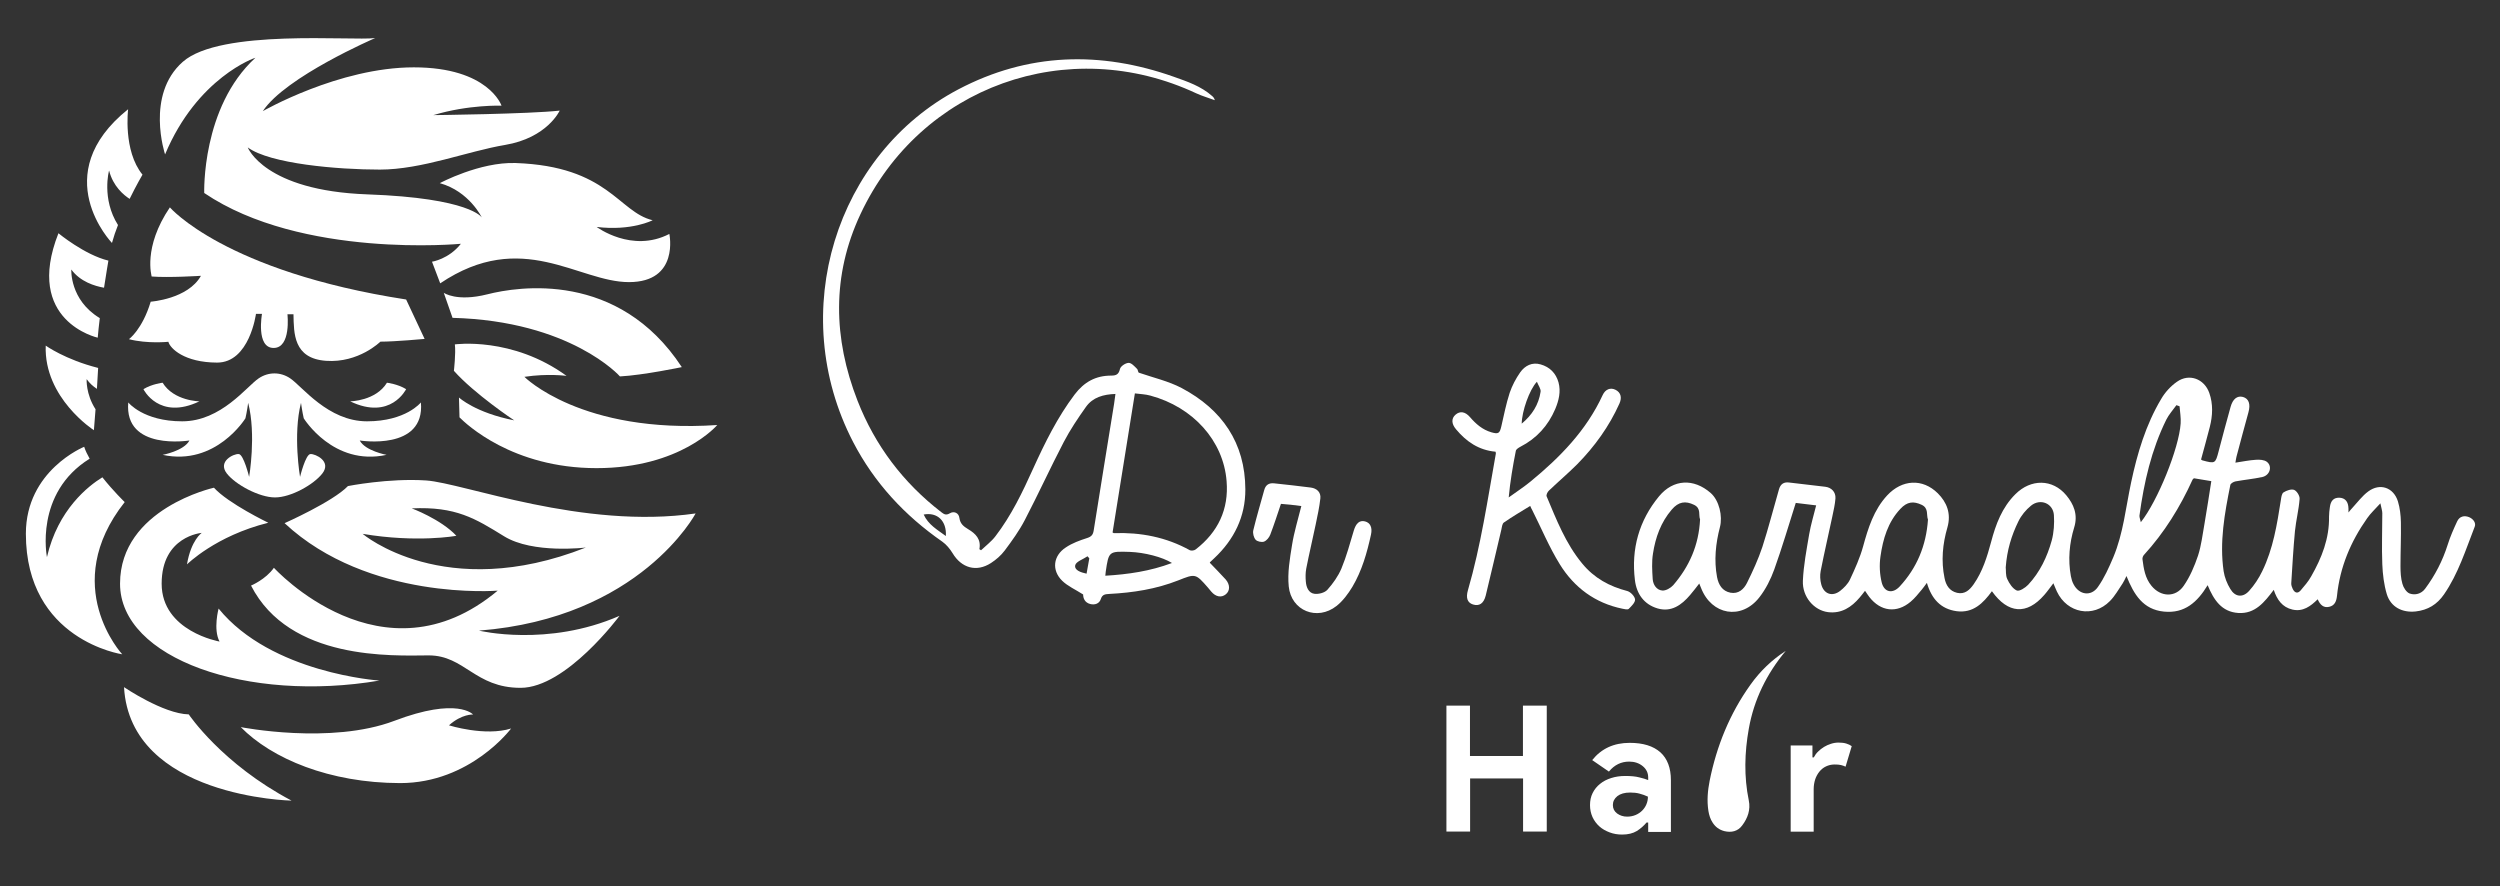 <?xml version="1.0" encoding="utf-8"?>
<!-- Generator: Adobe Illustrator 26.5.0, SVG Export Plug-In . SVG Version: 6.00 Build 0)  -->
<svg version="1.1" id="katman_1" xmlns="http://www.w3.org/2000/svg" xmlns:xlink="http://www.w3.org/1999/xlink" x="0px" y="0px"
	 viewBox="0 0 182.64 64.73" style="enable-background:new 0 0 182.64 64.73;" xml:space="preserve">
<rect x="0" y="0" width="182.64" height="64.73" fill="#333333" stroke="none"/>
<style type="text/css">
	.st0{fill-rule:evenodd;clip-rule:evenodd;fill:#FFFFFF;}
	.st1{fill:#FFFFFF;}
</style>
<g>
	<g>
		<path class="st0" d="M12.41,15.15c0,0,4,4.68,17.26,6.73l1.35,2.88c0,0-2.15,0.2-3.23,0.2c0,0-1.58,1.57-3.97,1.4
			c-2.39-0.17-2.35-2.01-2.38-3.4H21c0,0,0.28,2.46-1.01,2.46c-1.3,0-0.85-2.49-0.85-2.49H18.7c0,0-0.47,3.57-2.85,3.56
			c-2.38-0.01-3.42-1.03-3.55-1.52c0,0-1.52,0.16-2.88-0.19c0,0,0.98-0.71,1.59-2.74c0,0,2.72-0.19,3.67-1.89
			c0,0-2.37,0.15-3.6,0.05C11.09,20.19,10.42,18.09,12.41,15.15 M25.58,29.32c0,0,1.87-0.02,2.69-1.36c0,0,0.78,0.09,1.4,0.47
			C29.67,28.43,28.54,30.74,25.58,29.32 M14.57,29.32c0,0-1.87-0.02-2.69-1.36c0,0-0.78,0.09-1.4,0.47
			C10.47,28.43,11.61,30.74,14.57,29.32 M18.9,27.64c0.71-0.48,1.59-0.48,2.3,0c0.87,0.58,2.76,3.14,5.61,3.14s3.94-1.38,3.94-1.38
			c0.31,3.56-4.47,2.78-4.47,2.78c0.4,0.76,1.96,1.05,1.96,1.05c-3.89,0.85-6.05-2.67-6.05-2.67c-0.11-0.47-0.2-1.13-0.2-1.13
			c-0.6,2.34-0.07,5.41-0.07,5.41s0.4-1.65,0.76-1.67c0.36-0.02,1.56,0.53,0.87,1.42c-0.63,0.81-2.29,1.75-3.46,1.75
			c-1.16,0-2.89-0.94-3.52-1.75c-0.69-0.89,0.51-1.45,0.87-1.42c0.36,0.02,0.76,1.67,0.76,1.67s0.53-3.07-0.07-5.41
			c0,0-0.09,0.67-0.2,1.13c0,0-2.16,3.51-6.05,2.67c0,0,1.56-0.29,1.96-1.05c0,0-4.78,0.78-4.47-2.78c0,0,1.09,1.38,3.94,1.38
			S18.03,28.22,18.9,27.64"/>
		<path class="st0" d="M8.62,16.44c-0.17,0.43-0.32,0.87-0.44,1.31c0,0-4.8-4.98,1.18-9.77c0,0-0.38,3.03,1.05,4.78
			c0,0-0.43,0.73-0.94,1.77c-0.42-0.27-1.21-0.91-1.5-2.07C7.96,12.46,7.41,14.53,8.62,16.44 M12.06,11.28c0,0-1.45-4.34,1.29-6.76
			C16.09,2.09,25.72,3,27.41,2.78c0,0-6.56,2.83-8.21,5.34c0,0,5.56-3.2,11.03-3.2c5.47,0,6.41,2.8,6.41,2.8s-2.4-0.09-4.98,0.69
			c0,0,7.01-0.08,9.23-0.33c0,0-0.9,1.99-4,2.51c-2.7,0.45-6.07,1.8-9.14,1.8s-8.03-0.42-9.65-1.62c0,0,1.2,3.16,8.74,3.43
			c7.54,0.27,8.36,1.69,8.36,1.69s-0.91-1.91-3.07-2.51c0,0,2.91-1.56,5.54-1.47c6.78,0.24,7.5,3.58,10.01,4.18
			c0,0-1.53,0.8-4.09,0.49c0,0,2.57,1.93,5.31,0.51c0,0,0.75,3.52-2.95,3.52c-3.7,0-7.81-3.94-13.79,0.09l-0.6-1.58
			c0,0,1.22-0.18,2.11-1.31c0,0-11.63,1.11-18.75-3.71c0,0-0.21-6.26,3.74-9.88C18.64,4.21,14.41,5.66,12.06,11.28 M7.29,23.24
			c-0.06,0.52-0.12,1.02-0.15,1.43c0,0-5.41-1.2-2.87-7.63c0,0,1.91,1.58,3.65,2c0,0-0.15,0.87-0.32,1.98
			c-0.68-0.12-1.74-0.44-2.39-1.33C5.21,19.69,5.08,21.91,7.29,23.24 M33.06,23.22l-0.64-1.83c0,0,0.94,0.68,3.19,0.11
			c2.24-0.57,9.57-1.74,14.2,5.32c0,0-2.81,0.59-4.52,0.68C45.29,27.49,41.69,23.45,33.06,23.22 M6.98,29.9
			c-0.04,0.53-0.08,1.07-0.12,1.53c0,0-3.66-2.35-3.52-6.18c0,0,1.42,1.02,3.83,1.63c0,0-0.04,0.66-0.09,1.53
			c-0.28-0.18-0.54-0.42-0.75-0.71C6.33,27.7,6.26,28.79,6.98,29.9 M33.16,27.09c0,0,0.15-1.3,0.07-1.93c0,0,4.19-0.59,8.16,2.3
			c0,0-1.37-0.19-3.08,0.07c0,0,4.15,4.19,14.09,3.52c0,0-2.67,3.15-8.82,3.15s-9.53-3.23-10.01-3.71l-0.04-1.45
			c0,0,1.19,1.11,4.04,1.67C37.57,30.72,34.64,28.76,33.16,27.09 M26.49,39c0,0,5.97,5.08,16.31,1c0,0-3.86,0.48-5.97-0.82
			c-2.11-1.3-3.52-2.19-6.75-2.04c0,0,2.11,0.78,3.26,2C33.35,39.15,30.46,39.67,26.49,39 M7.48,34.87c0.8,1.01,1.63,1.81,1.63,1.81
			C4.29,42.79,8.93,47.8,8.93,47.8s-7.04-1.02-7.04-8.81c0-4.63,4.26-6.35,4.26-6.35c0.09,0.28,0.23,0.57,0.4,0.87
			c-4.06,2.52-3.12,7.19-3.12,7.19C4.23,37.22,6.47,35.49,7.48,34.87 M19.6,38.19c0,0-2.93-1.41-3.97-2.56c0,0-6.86,1.52-6.86,7.01
			s9.34,8.71,18.95,7.08c0,0-7.9-0.52-11.75-5.26c0,0-0.41,1.52,0.07,2.41c0,0-4.23-0.74-4.23-4.23c0-3.48,2.93-3.71,2.93-3.71
			s-0.78,0.52-1.08,2.3C13.67,41.23,15.74,39.15,19.6,38.19 M18.34,42.78c0,0,1.08-0.45,1.67-1.3c0,0,7.93,8.71,16.35,1.67
			c0,0-9.45,0.78-15.57-4.93c0,0,3.52-1.56,4.63-2.71c0,0,2.97-0.59,5.71-0.41c2.74,0.19,11.46,3.6,19.69,2.41
			c0,0-4.04,7.64-15.83,8.56c0,0,5.01,1.22,10.27-1.08c0,0-3.89,5.26-7.23,5.26s-4.08-2.37-6.71-2.37
			C28.68,47.9,21.15,48.27,18.34,42.78 M17.59,53.12c0,0,6.58,1.3,11.22-0.46c4.63-1.76,5.75-0.46,5.75-0.46s-0.83-0.05-1.76,0.79
			c0,0,2.64,0.83,4.54,0.23c0,0-2.97,3.99-8.11,3.99C24.08,57.2,19.86,55.43,17.59,53.12 M9.06,50.2c0,0,2.87,1.95,4.73,1.99
			c0,0,2.41,3.61,7.51,6.3C21.3,58.49,9.52,58.26,9.06,50.2"/>
	</g>
	<g>
		<path class="st1" d="M180.38,37.78c-0.35-0.14-0.7-0.06-0.87,0.31c-0.26,0.56-0.51,1.12-0.69,1.7c-0.37,1.17-0.92,2.24-1.65,3.22
			c-0.28,0.38-0.74,0.49-1.13,0.35c-0.24-0.09-0.46-0.44-0.53-0.71c-0.12-0.41-0.14-0.86-0.14-1.3c0-1.07,0.05-2.14,0.03-3.2
			c-0.01-0.51-0.07-1.04-0.22-1.53c-0.32-1.01-1.31-1.35-2.16-0.72c-0.45,0.33-0.79,0.8-1.17,1.21c-0.08,0.08-0.15,0.17-0.28,0.33
			c0-0.17,0-0.23,0-0.29c-0.01-0.5-0.24-0.77-0.66-0.79c-0.41-0.01-0.64,0.21-0.7,0.7c-0.03,0.22-0.06,0.45-0.06,0.68
			c0.03,1.59-0.53,3.01-1.3,4.36c-0.21,0.38-0.5,0.71-0.78,1.04c-0.22,0.25-0.43,0.17-0.57-0.11c-0.06-0.13-0.12-0.28-0.11-0.42
			c0.08-1.27,0.15-2.54,0.27-3.81c0.08-0.79,0.28-1.56,0.34-2.35c0.02-0.22-0.2-0.58-0.4-0.66c-0.2-0.08-0.55,0.04-0.77,0.18
			c-0.14,0.09-0.17,0.37-0.2,0.57c-0.28,1.78-0.56,3.55-1.36,5.19c-0.25,0.52-0.58,1.02-0.96,1.44c-0.46,0.51-1.02,0.45-1.37-0.14
			c-0.24-0.39-0.42-0.85-0.49-1.3c-0.31-2.13,0.07-4.22,0.49-6.3c0.02-0.11,0.23-0.23,0.37-0.26c0.65-0.12,1.32-0.18,1.96-0.32
			c0.56-0.12,0.76-0.78,0.34-1.11c-0.19-0.15-0.54-0.17-0.8-0.15c-0.49,0.03-0.97,0.13-1.5,0.21c0.04-0.22,0.05-0.33,0.08-0.44
			c0.29-1.08,0.57-2.16,0.87-3.23c0.17-0.61,0.03-1.01-0.4-1.13c-0.41-0.11-0.74,0.14-0.9,0.72c-0.3,1.08-0.59,2.15-0.87,3.23
			c-0.24,0.92-0.25,0.94-1.2,0.68c-0.03-0.01-0.05-0.04-0.09-0.06c0.21-0.79,0.44-1.58,0.64-2.38c0.21-0.83,0.25-1.67-0.04-2.49
			c-0.37-1.03-1.47-1.44-2.36-0.81c-0.46,0.32-0.88,0.78-1.16,1.27c-1.12,1.88-1.74,3.97-2.19,6.09c-0.39,1.83-0.57,3.72-1.3,5.46
			c-0.32,0.75-0.66,1.52-1.13,2.18c-0.5,0.71-1.37,0.57-1.77-0.2c-0.1-0.18-0.16-0.39-0.2-0.6c-0.22-1.2-0.11-2.41,0.24-3.55
			c0.3-0.96-0.05-1.72-0.57-2.35c-1.01-1.22-2.6-1.21-3.72-0.09c-0.98,0.97-1.44,2.21-1.78,3.5c-0.29,1.08-0.62,2.15-1.27,3.08
			c-0.29,0.41-0.64,0.76-1.21,0.63c-0.56-0.13-0.82-0.56-0.92-1.08c-0.26-1.25-0.14-2.5,0.21-3.7c0.29-1.02-0.05-1.84-0.7-2.49
			c-1.12-1.11-2.62-1.01-3.7,0.15c-0.98,1.06-1.39,2.38-1.76,3.73c-0.23,0.83-0.59,1.63-0.96,2.42c-0.15,0.32-0.44,0.61-0.72,0.83
			c-0.58,0.45-1.2,0.22-1.38-0.49c-0.08-0.3-0.1-0.65-0.04-0.96c0.26-1.33,0.57-2.65,0.85-3.98c0.09-0.44,0.2-0.89,0.23-1.33
			c0.03-0.47-0.3-0.8-0.75-0.85c-0.88-0.1-1.76-0.2-2.64-0.31c-0.39-0.05-0.62,0.12-0.73,0.48c-0.41,1.41-0.77,2.84-1.22,4.23
			c-0.3,0.9-0.7,1.77-1.12,2.62c-0.23,0.46-0.62,0.83-1.21,0.72c-0.6-0.12-0.87-0.58-0.98-1.14c-0.23-1.23-0.1-2.46,0.21-3.65
			c0.21-0.8-0.05-1.95-0.68-2.5c-1.23-1.07-2.72-1.02-3.77,0.25c-1.46,1.77-2.04,3.84-1.76,6.12c0.12,1.01,0.67,1.78,1.66,2.07
			c1,0.29,1.75-0.25,2.37-0.98c0.23-0.26,0.43-0.54,0.67-0.84c0.06,0.14,0.09,0.23,0.13,0.32c0.77,1.99,2.95,2.37,4.26,0.69
			c0.47-0.6,0.83-1.32,1.09-2.04c0.57-1.59,1.05-3.22,1.57-4.86c0.47,0.06,0.96,0.12,1.49,0.18c-0.18,0.73-0.39,1.41-0.51,2.11
			c-0.19,1.13-0.41,2.26-0.46,3.4c-0.05,1.17,0.81,2.16,1.84,2.29c0.98,0.12,1.71-0.36,2.31-1.07c0.13-0.15,0.25-0.31,0.39-0.49
			c0.13,0.19,0.22,0.33,0.32,0.46c0.82,1.05,1.99,1.2,3.01,0.34c0.31-0.26,0.56-0.58,0.82-0.89c0.12-0.14,0.22-0.29,0.37-0.49
			c0.34,1.17,1.01,1.91,2.17,2.07c1.2,0.16,1.94-0.58,2.58-1.46c1.18,1.66,2.55,1.74,3.82,0.28c0.23-0.26,0.43-0.55,0.67-0.86
			c0.1,0.23,0.17,0.42,0.26,0.61c0.75,1.58,2.64,1.94,3.87,0.69c0.37-0.37,0.63-0.85,0.93-1.29c0.1-0.15,0.17-0.32,0.28-0.54
			c0.54,1.35,1.21,2.45,2.74,2.6c1.51,0.15,2.44-0.69,3.19-1.93c0.45,1.08,1.02,1.95,2.24,2.03c1.23,0.08,1.91-0.79,2.59-1.69
			c0.24,0.73,0.63,1.27,1.36,1.44c0.77,0.18,1.33-0.24,1.85-0.75c0.17,0.39,0.42,0.65,0.84,0.55c0.41-0.09,0.53-0.42,0.57-0.8
			c0.21-2.09,1-3.97,2.21-5.68c0.25-0.36,0.58-0.66,0.96-1.08c0.07,0.35,0.14,0.54,0.14,0.72c0,1.24-0.05,2.49,0,3.73
			c0.03,0.74,0.12,1.49,0.33,2.19c0.29,0.94,1.13,1.36,2.1,1.26c0.9-0.1,1.57-0.51,2.08-1.25c1.04-1.51,1.58-3.25,2.24-4.94
			C180.9,38.22,180.71,37.92,180.38,37.78z M122.24,42.75c-0.19,0.21-0.55,0.42-0.81,0.39c-0.41-0.04-0.66-0.42-0.69-0.83
			c-0.04-0.62-0.08-1.26,0.02-1.87c0.18-1.18,0.58-2.29,1.37-3.21c0.5-0.59,1.01-0.65,1.63-0.35c0.54,0.26,0.31,0.76,0.44,1.06
			C124.11,39.83,123.41,41.39,122.24,42.75z M138.78,42.85c-0.51,0.55-1.13,0.43-1.31-0.3c-0.15-0.61-0.18-1.28-0.09-1.9
			c0.18-1.27,0.54-2.5,1.45-3.47c0.5-0.54,0.96-0.58,1.56-0.3c0.53,0.25,0.33,0.75,0.46,1.08
			C140.72,39.86,140.04,41.49,138.78,42.85z M149.89,39.49c-0.33,1.19-0.86,2.31-1.72,3.23c-0.21,0.22-0.64,0.5-0.83,0.42
			c-0.3-0.13-0.55-0.51-0.7-0.84c-0.13-0.28-0.08-0.63-0.11-0.85c0.09-1.25,0.42-2.33,0.92-3.35c0.21-0.44,0.55-0.85,0.93-1.16
			c0.68-0.55,1.61-0.17,1.67,0.69C150.09,38.24,150.05,38.9,149.89,39.49z M156.3,37.67c0.33-2.43,0.87-4.8,1.96-7.01
			c0.19-0.38,0.49-0.71,0.74-1.06c0.08,0.03,0.15,0.05,0.23,0.08c0.03,0.42,0.11,0.84,0.08,1.26c-0.12,1.81-1.68,5.66-2.91,7.21
			C156.36,37.94,156.29,37.8,156.3,37.67z M161.05,38.27c-0.14,0.78-0.23,1.58-0.47,2.32c-0.26,0.77-0.59,1.55-1.05,2.21
			c-0.6,0.87-1.68,0.82-2.35,0c-0.47-0.57-0.57-1.25-0.66-1.95c-0.01-0.1,0.04-0.23,0.1-0.3c1.5-1.64,2.65-3.5,3.56-5.51
			c0.01-0.03,0.04-0.04,0.1-0.1c0.42,0.07,0.83,0.14,1.27,0.21C161.38,36.21,161.23,37.24,161.05,38.27z"/>
		<path class="st1" d="M88.39,41.12c0-0.01,0-0.03,0-0.04c0.11-0.1,0.21-0.2,0.32-0.3c1.45-1.36,2.28-3.04,2.27-5.03
			c-0.01-3.4-1.71-5.84-4.65-7.4c-0.97-0.51-2.08-0.76-3.12-1.12c-0.08-0.02-0.06-0.21-0.15-0.29c-0.18-0.18-0.41-0.44-0.61-0.43
			c-0.23,0.01-0.59,0.25-0.63,0.45c-0.09,0.4-0.29,0.48-0.64,0.48c-1.13,0-1.97,0.46-2.67,1.38c-1.26,1.67-2.17,3.52-3.03,5.41
			c-0.78,1.73-1.6,3.44-2.76,4.95c-0.29,0.38-0.69,0.68-1.05,1.02c-0.04-0.03-0.08-0.05-0.12-0.08c0.14-0.73-0.28-1.14-0.82-1.46
			c-0.33-0.2-0.58-0.39-0.64-0.82c-0.04-0.36-0.39-0.53-0.7-0.34c-0.29,0.17-0.43,0.06-0.63-0.09c-2.78-2.15-4.83-4.86-6.11-8.13
			c-1.78-4.56-1.89-9.15,0.21-13.63c4.37-9.35,15.19-13.21,24.54-8.83c0.43,0.2,0.9,0.33,1.35,0.5c-0.04-0.15-0.11-0.23-0.19-0.3
			c-0.81-0.72-1.81-1.06-2.8-1.41c-5.37-1.9-10.66-1.76-15.75,0.92c-8.92,4.7-12.61,16.26-7.68,25.77c1.55,2.98,3.76,5.36,6.51,7.27
			c0.3,0.21,0.56,0.53,0.75,0.84c0.65,1.09,1.75,1.41,2.81,0.72c0.37-0.24,0.73-0.55,1-0.91c0.53-0.71,1.06-1.44,1.47-2.23
			c0.98-1.88,1.86-3.81,2.84-5.69c0.47-0.9,1.04-1.75,1.63-2.58c0.5-0.7,1.28-0.91,2.15-0.94c-0.04,0.29-0.07,0.51-0.1,0.73
			c-0.5,3.08-1,6.16-1.49,9.25c-0.05,0.31-0.17,0.45-0.49,0.55c-0.53,0.17-1.08,0.37-1.54,0.68c-0.93,0.6-1.06,1.67-0.27,2.44
			c0.4,0.39,0.95,0.63,1.53,1c0,0.26,0.11,0.6,0.53,0.7c0.33,0.08,0.65-0.03,0.76-0.36c0.11-0.36,0.34-0.36,0.63-0.38
			c1.72-0.09,3.41-0.35,5.03-0.99c1.25-0.5,1.27-0.5,2.16,0.52c0.09,0.1,0.16,0.2,0.25,0.3c0.33,0.39,0.74,0.46,1.06,0.2
			c0.31-0.25,0.33-0.69,0-1.08C89.18,41.93,88.78,41.53,88.39,41.12z M69.1,39.16c-0.62-0.46-1.28-0.82-1.62-1.57
			C68.48,37.4,69.17,38.06,69.1,39.16z M79.38,41.91c-0.42-0.09-0.9-0.25-0.83-0.61c0.05-0.27,0.58-0.44,0.9-0.66
			c0.04,0.05,0.08,0.1,0.13,0.15C79.51,41.16,79.45,41.52,79.38,41.91z M80.75,42.06c0.02-0.14,0.02-0.22,0.03-0.29
			c0.22-1.5,0.22-1.5,1.77-1.45c1.06,0.04,2.36,0.37,3.07,0.81C84.02,41.73,82.42,41.96,80.75,42.06z M87.35,40.14
			c-0.1,0.08-0.32,0.11-0.42,0.06c-1.73-0.96-3.6-1.32-5.56-1.25c-0.01,0-0.03-0.01-0.09-0.05c0.54-3.34,1.08-6.7,1.63-10.16
			c0.39,0.05,0.77,0.06,1.13,0.16c3.12,0.84,5.34,3.3,5.57,6.25C89.78,37.21,88.98,38.88,87.35,40.14z"/>
		<path class="st1" d="M118.89,43.18c-1.31-0.34-2.42-0.94-3.3-2.01c-1.21-1.46-1.88-3.2-2.6-4.91c-0.04-0.1,0.06-0.32,0.17-0.42
			c0.68-0.65,1.4-1.26,2.06-1.92c1.28-1.3,2.34-2.77,3.09-4.44c0.2-0.45,0.09-0.81-0.28-1c-0.37-0.19-0.75-0.05-0.95,0.39
			c-1.19,2.58-3.12,4.55-5.28,6.32c-0.5,0.41-1.06,0.77-1.58,1.15c0.11-1.18,0.3-2.29,0.52-3.4c0.02-0.12,0.2-0.23,0.33-0.3
			c1.19-0.61,2.03-1.54,2.55-2.76c0.26-0.62,0.42-1.27,0.24-1.94c-0.19-0.68-0.64-1.13-1.31-1.32c-0.62-0.18-1.14,0.09-1.49,0.58
			c-0.32,0.46-0.59,0.97-0.77,1.5c-0.26,0.8-0.42,1.63-0.61,2.45c-0.12,0.51-0.21,0.58-0.73,0.43c-0.65-0.19-1.13-0.61-1.56-1.11
			c-0.35-0.4-0.72-0.46-1.05-0.18c-0.32,0.27-0.31,0.67,0.03,1.07c0.75,0.9,1.66,1.53,2.89,1.64c0.01,0.08,0.03,0.11,0.02,0.14
			c-0.6,3.34-1.09,6.71-2.04,9.98c-0.16,0.56-0.04,0.91,0.37,1.04c0.45,0.14,0.78-0.06,0.93-0.65c0.39-1.6,0.76-3.21,1.14-4.81
			c0.04-0.18,0.06-0.44,0.19-0.53c0.62-0.43,1.27-0.81,1.92-1.21c0.05,0.12,0.09,0.21,0.14,0.29c0.67,1.33,1.24,2.71,2.02,3.97
			c1.05,1.7,2.58,2.84,4.58,3.25c0.15,0.03,0.38,0.09,0.46,0.01c0.2-0.2,0.48-0.47,0.46-0.69
			C119.43,43.57,119.13,43.25,118.89,43.18z M112.28,27.89c0.11,0.28,0.3,0.52,0.27,0.73c-0.14,0.94-0.62,1.7-1.38,2.33
			C111.18,30.06,111.73,28.47,112.28,27.89z"/>
		<path class="st1" d="M95.07,36.97c-0.24,0.97-0.53,1.9-0.68,2.85c-0.16,1-0.34,2.03-0.24,3.02c0.18,1.79,2.08,2.54,3.49,1.43
			c0.47-0.37,0.85-0.89,1.16-1.4c0.7-1.18,1.07-2.49,1.36-3.82c0.11-0.51-0.05-0.86-0.44-0.96c-0.4-0.1-0.66,0.14-0.82,0.68
			c-0.28,0.93-0.53,1.87-0.9,2.76c-0.24,0.57-0.62,1.1-1.03,1.56c-0.2,0.22-0.64,0.33-0.95,0.29c-0.42-0.06-0.59-0.48-0.62-0.88
			c-0.03-0.32-0.03-0.65,0.03-0.97c0.21-1.08,0.47-2.15,0.69-3.22c0.13-0.63,0.27-1.26,0.34-1.9c0.05-0.45-0.26-0.73-0.69-0.79
			c-0.89-0.12-1.79-0.21-2.69-0.31c-0.38-0.04-0.62,0.12-0.72,0.49c-0.27,0.98-0.56,1.95-0.8,2.94c-0.05,0.21,0.03,0.53,0.17,0.69
			c0.11,0.13,0.44,0.2,0.61,0.14c0.19-0.07,0.38-0.3,0.46-0.51c0.28-0.73,0.52-1.48,0.78-2.25C94.05,36.84,94.54,36.9,95.07,36.97z"
			/>
	</g>
	<g>
		<path class="st1" d="M130.46,47.55c-1.01,0.65-1.87,1.48-2.57,2.46c-1.52,2.12-2.48,4.49-2.99,7.03
			c-0.14,0.72-0.21,1.44-0.09,2.21c0.05,0.3,0.14,0.6,0.31,0.85c0.2,0.31,0.47,0.52,0.86,0.62c0.5,0.12,0.98,0.02,1.3-0.42
			c0.4-0.53,0.62-1.14,0.48-1.82c-0.36-1.75-0.31-3.5,0-5.24C128.14,51.1,129.07,49.22,130.46,47.55z"/>
		<path class="st1" d="M105.66,51.55h1.73v3.68h3.87v-3.68H113v9.2h-1.73v-3.88h-3.87v3.88h-1.73V51.55z"/>
		<path class="st1" d="M120.39,60.09h-0.1c-0.2,0.24-0.44,0.45-0.71,0.62c-0.28,0.17-0.64,0.26-1.07,0.26
			c-0.33,0-0.63-0.05-0.92-0.16c-0.29-0.11-0.54-0.25-0.75-0.44c-0.21-0.19-0.38-0.42-0.5-0.68c-0.12-0.27-0.18-0.56-0.18-0.87
			c0-0.33,0.06-0.62,0.19-0.88c0.13-0.26,0.31-0.49,0.54-0.67c0.23-0.19,0.5-0.33,0.82-0.43c0.31-0.1,0.65-0.15,1.02-0.15
			c0.41,0,0.75,0.03,1.02,0.1c0.27,0.06,0.48,0.13,0.66,0.2v-0.19c0-0.33-0.13-0.61-0.4-0.83c-0.27-0.22-0.6-0.33-0.99-0.33
			c-0.58,0-1.08,0.24-1.48,0.73l-1.22-0.84c0.67-0.84,1.58-1.26,2.74-1.26c0.98,0,1.72,0.23,2.24,0.69
			c0.51,0.46,0.77,1.14,0.77,2.04v3.78h-1.66V60.09z M120.39,58.2c-0.2-0.09-0.4-0.17-0.61-0.22c-0.21-0.06-0.44-0.08-0.69-0.08
			c-0.4,0-0.71,0.09-0.93,0.26c-0.22,0.18-0.33,0.39-0.33,0.65c0,0.26,0.1,0.46,0.31,0.62c0.21,0.15,0.45,0.23,0.73,0.23
			c0.22,0,0.43-0.04,0.62-0.12c0.19-0.08,0.35-0.19,0.48-0.32c0.13-0.13,0.24-0.29,0.31-0.46C120.36,58.57,120.39,58.39,120.39,58.2
			z"/>
		<path class="st1" d="M130.83,54.46h1.58v0.87h0.1c0.08-0.15,0.18-0.3,0.31-0.42c0.13-0.13,0.27-0.24,0.43-0.34
			c0.16-0.1,0.33-0.17,0.51-0.23c0.18-0.06,0.37-0.09,0.55-0.09c0.22,0,0.41,0.02,0.57,0.07c0.16,0.05,0.29,0.11,0.4,0.19l-0.45,1.5
			c-0.1-0.05-0.22-0.09-0.34-0.12c-0.12-0.03-0.28-0.04-0.46-0.04c-0.23,0-0.44,0.05-0.63,0.14c-0.19,0.09-0.35,0.22-0.48,0.38
			c-0.13,0.16-0.24,0.36-0.31,0.57c-0.07,0.22-0.11,0.46-0.11,0.72v3.1h-1.68V54.46z"/>
	</g>
</g>
</svg>

